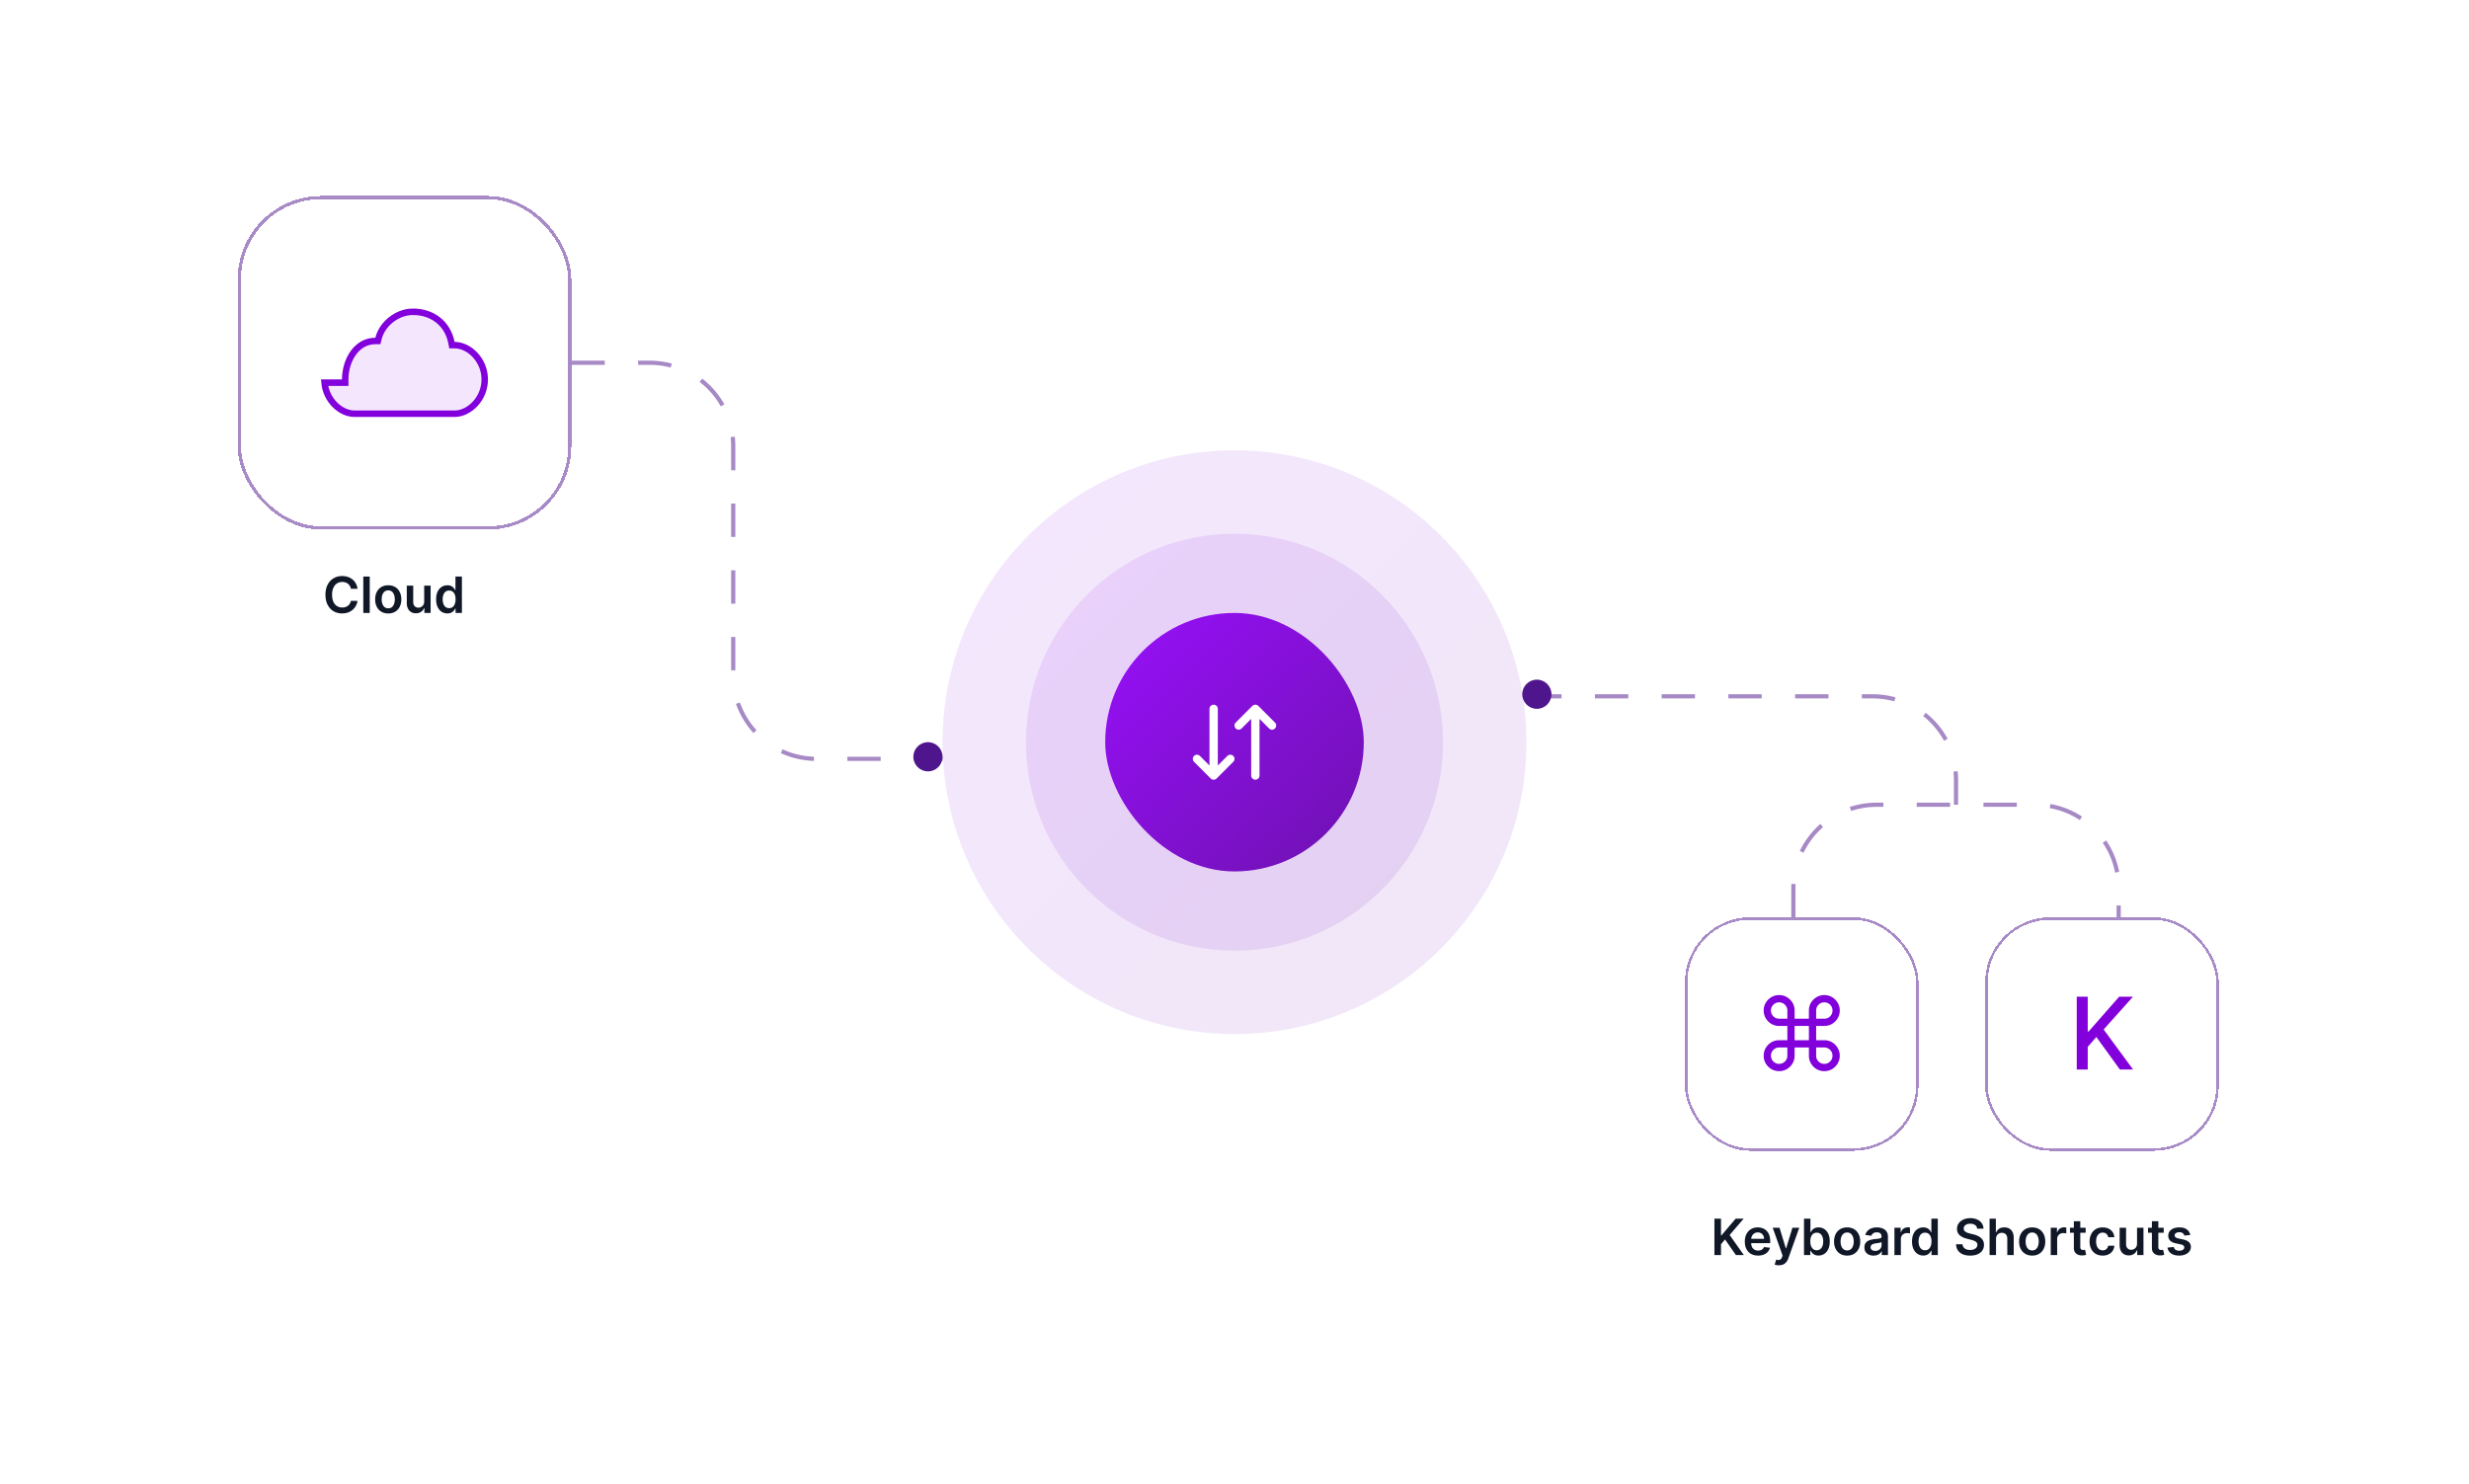 <svg xmlns="http://www.w3.org/2000/svg" width="592" height="356" fill="none"><g clip-path="url(#a)"><path fill="#fff" d="M0 0h592v355.2H0z"/><circle cx="296" cy="178" r="50" fill="url(#b)" opacity=".1"/><circle cx="296" cy="178" r="70" fill="url(#c)" opacity=".1"/><rect width="62" height="62" x="265" y="147" fill="url(#d)" rx="31"/><path stroke="#fff" stroke-linecap="round" stroke-linejoin="round" stroke-width="2" d="m287 182 4 4 4-4m-4 4v-16m14 4-4-4-4 4m4-4v16"/><g filter="url(#e)"><rect width="80" height="80" x="57" y="47" fill="#fff" rx="20" shape-rendering="crispEdges"/><rect width="79.227" height="79.227" x="57.386" y="47.386" stroke="#A78AC6" stroke-width=".773" rx="19.614" shape-rendering="crispEdges"/><path fill="url(#f)" stroke="#8200DB" stroke-width="1.55" d="M99 74.775c4.659 0 8.318 2.766 9.24 7.377l.124.623H109c3.515 0 7.225 3.593 7.225 8.225s-3.71 8.225-7.225 8.225H85c-3.316 0-6.804-3.199-7.189-7.45h4.964V91c0-2.356.71-4.69 1.975-6.417 1.256-1.713 3.04-2.808 5.25-2.808h.606l.146-.588c.912-3.645 4.594-6.412 8.248-6.412Z"/></g><g filter="url(#g)"><rect width="56" height="56" x="404" y="220" fill="#fff" rx="15.607" shape-rendering="crispEdges"/><rect width="55.397" height="55.397" x="404.301" y="220.301" stroke="#A78AC6" stroke-width=".603" rx="15.305" shape-rendering="crispEdges"/><path fill="#8200DB" d="M426.585 256.892a3.613 3.613 0 0 1-1.858-.494 3.828 3.828 0 0 1-1.347-1.347 3.613 3.613 0 0 1-.494-1.858c0-.682.165-1.304.494-1.866a3.82 3.82 0 0 1 1.347-1.347 3.563 3.563 0 0 1 1.858-.503h1.977v-3.426h-1.977a3.613 3.613 0 0 1-1.858-.494 3.844 3.844 0 0 1-1.347-1.338 3.632 3.632 0 0 1-.494-1.867c0-.682.165-1.301.494-1.858a3.763 3.763 0 0 1 1.347-1.338 3.563 3.563 0 0 1 1.858-.503c.682 0 1.304.168 1.866.503.563.33 1.012.776 1.347 1.338.335.557.503 1.176.503 1.858v1.96h3.426v-1.96c0-.682.165-1.301.494-1.858a3.778 3.778 0 0 1 1.338-1.338 3.582 3.582 0 0 1 1.867-.503c.682 0 1.301.168 1.858.503a3.7 3.7 0 0 1 1.338 1.338c.335.557.503 1.176.503 1.858 0 .682-.168 1.304-.503 1.867a3.778 3.778 0 0 1-1.338 1.338 3.584 3.584 0 0 1-1.858.494h-1.96v3.426h1.96c.682 0 1.301.168 1.858.503a3.755 3.755 0 0 1 1.338 1.347c.335.562.503 1.184.503 1.866 0 .676-.168 1.296-.503 1.858a3.763 3.763 0 0 1-1.338 1.347 3.584 3.584 0 0 1-1.858.494 3.632 3.632 0 0 1-1.867-.494 3.844 3.844 0 0 1-1.338-1.347 3.613 3.613 0 0 1-.494-1.858v-1.977h-3.426v1.977c0 .676-.168 1.296-.503 1.858a3.82 3.82 0 0 1-1.347 1.347 3.626 3.626 0 0 1-1.866.494Zm0-1.739a1.986 1.986 0 0 0 1.704-.971c.182-.301.273-.631.273-.989v-1.977h-1.977c-.358 0-.688.091-.989.273a1.981 1.981 0 0 0-.707.716 1.893 1.893 0 0 0-.264.988c0 .358.088.688.264.989.176.295.412.531.707.707.301.176.631.264.989.264Zm0-10.841h1.977v-1.96c0-.363-.091-.693-.273-.988a1.98 1.98 0 0 0-2.693-.708 2.006 2.006 0 0 0-.707.708 1.893 1.893 0 0 0-.264.988c0 .364.088.696.264.997.176.296.412.532.707.708.301.17.631.255.989.255Zm8.881 0h1.96c.363 0 .693-.085.988-.255.296-.176.532-.412.708-.708.176-.301.264-.633.264-.997 0-.363-.088-.693-.264-.988a2.001 2.001 0 0 0-.708-.708 1.893 1.893 0 0 0-.988-.264c-.364 0-.696.088-.997.264a2.001 2.001 0 0 0-.708.708c-.17.295-.255.625-.255.988v1.96Zm1.96 10.841c.363 0 .693-.088.988-.264.296-.176.532-.412.708-.707.176-.301.264-.631.264-.989 0-.363-.088-.693-.264-.988a1.976 1.976 0 0 0-.708-.716 1.846 1.846 0 0 0-.988-.273h-1.96v1.977c0 .358.085.688.255.989.176.295.412.531.708.707.301.176.633.264.997.264Zm-7.125-5.676h3.426v-3.426h-3.426v3.426Z"/></g><g filter="url(#h)"><rect width="56" height="56" x="476" y="220" fill="#fff" rx="15.607" shape-rendering="crispEdges"/><rect width="55.397" height="55.397" x="476.301" y="220.301" stroke="#A78AC6" stroke-width=".603" rx="15.305" shape-rendering="crispEdges"/><path fill="#8200DB" d="M497.949 256.5v-17.455h2.633v8.336h.213l7.321-8.336h3.316l-7.04 7.858 7.065 9.597h-3.17l-5.642-7.798-2.063 2.369v5.429h-2.633Z"/></g><path fill="#101828" d="M85.728 141.217h-1.594a1.98 1.98 0 0 0-.252-.694 1.863 1.863 0 0 0-1.078-.84 2.424 2.424 0 0 0-.746-.111c-.474 0-.895.12-1.26.358-.367.236-.654.583-.862 1.04-.207.455-.31 1.01-.31 1.666 0 .668.103 1.23.31 1.688.21.454.497.798.861 1.031.367.23.786.345 1.257.345.261 0 .506-.034.733-.102.23-.071.436-.175.618-.311a1.899 1.899 0 0 0 .729-1.185l1.594.009c-.06.415-.19.804-.388 1.167a3.434 3.434 0 0 1-1.888 1.611c-.426.154-.9.23-1.42.23-.766 0-1.45-.177-2.053-.532-.602-.355-1.077-.868-1.423-1.539-.347-.67-.52-1.474-.52-2.412 0-.94.174-1.744.524-2.412.35-.67.825-1.183 1.427-1.538.603-.355 1.285-.533 2.046-.533.486 0 .937.069 1.355.205.418.136.79.337 1.116.601.327.261.596.582.806.963.213.378.352.81.418 1.295Zm2.922-2.944V147h-1.543v-8.727h1.543Zm4.441 8.855c-.64 0-1.193-.141-1.662-.422a2.867 2.867 0 0 1-1.09-1.18c-.256-.506-.384-1.097-.384-1.773 0-.676.128-1.269.383-1.777a2.856 2.856 0 0 1 1.091-1.185c.469-.281 1.023-.422 1.662-.422.64 0 1.193.141 1.662.422.469.281.831.676 1.087 1.185.258.508.388 1.101.388 1.777 0 .676-.13 1.267-.388 1.773a2.838 2.838 0 0 1-1.087 1.18c-.469.281-1.023.422-1.662.422Zm.009-1.236c.346 0 .636-.095.869-.285.233-.194.406-.452.52-.776.116-.324.174-.685.174-1.082 0-.401-.058-.763-.174-1.087a1.717 1.717 0 0 0-.52-.78c-.233-.193-.523-.29-.87-.29-.355 0-.65.097-.886.29a1.748 1.748 0 0 0-.524.78c-.113.324-.17.686-.17 1.087 0 .397.056.758.17 1.082.117.324.291.582.524.776.236.19.532.285.887.285Zm8.609-1.645v-3.792h1.542V147h-1.495v-1.163h-.069c-.147.366-.39.666-.728.899-.336.233-.749.349-1.24.349-.43 0-.809-.095-1.138-.285a1.982 1.982 0 0 1-.767-.84c-.185-.369-.277-.815-.277-1.338v-4.167h1.542v3.929c0 .414.114.744.341.988.227.244.526.367.895.367.227 0 .448-.056.661-.167a1.34 1.34 0 0 0 .524-.494c.139-.221.209-.498.209-.831Zm5.558 2.868c-.515 0-.975-.132-1.381-.396s-.727-.648-.963-1.151-.354-1.113-.354-1.832c0-.727.119-1.341.358-1.841.242-.503.567-.882.976-1.138a2.512 2.512 0 0 1 1.368-.388c.383 0 .699.066.946.196.247.128.443.283.588.465.145.179.257.348.337.507h.063v-3.264h1.547V147h-1.517v-1.031h-.093c-.08.159-.195.328-.346.507-.15.176-.349.327-.596.452s-.558.187-.933.187Zm.43-1.266c.327 0 .605-.088.835-.264.23-.179.405-.427.524-.746a3.14 3.14 0 0 0 .179-1.112c0-.423-.059-.791-.179-1.103a1.559 1.559 0 0 0-.52-.729c-.227-.173-.507-.26-.839-.26-.344 0-.631.089-.861.268-.23.179-.403.427-.52.742a3.12 3.12 0 0 0-.174 1.082c0 .409.058.774.174 1.095.12.319.294.57.524.755.233.182.519.272.857.272ZM411.07 301v-8.727h1.581v4.01h.106l3.405-4.01h1.931l-3.375 3.916 3.404 4.811h-1.9l-2.604-3.741-.967 1.142V301h-1.581Zm10.47.128c-.656 0-1.223-.137-1.7-.409a2.773 2.773 0 0 1-1.096-1.168c-.255-.506-.383-1.101-.383-1.785 0-.674.128-1.265.383-1.773.259-.511.62-.909 1.083-1.193.463-.287 1.007-.431 1.632-.431.403 0 .784.066 1.142.196.361.128.679.327.955.597.278.27.497.614.656 1.031.159.415.238.909.238 1.483v.473h-5.365v-1.04h3.887a1.66 1.66 0 0 0-.192-.788 1.4 1.4 0 0 0-.524-.55 1.48 1.48 0 0 0-.776-.2c-.315 0-.592.077-.831.23a1.6 1.6 0 0 0-.558.597 1.714 1.714 0 0 0-.2.805v.908c0 .38.069.707.209.98.139.27.333.477.583.622.25.142.543.213.878.213.225 0 .428-.031.61-.094.181-.065.339-.16.473-.285.133-.125.234-.28.302-.465l1.441.162a2.25 2.25 0 0 1-.52.997c-.253.282-.577.5-.972.657-.395.153-.847.23-1.355.23Zm4.987 2.327a3.05 3.05 0 0 1-.584-.052 2.197 2.197 0 0 1-.422-.11l.358-1.202c.225.065.425.097.601.094a.736.736 0 0 0 .464-.167c.137-.105.252-.281.346-.528l.132-.354-2.374-6.681h1.636l1.509 4.943h.068l1.513-4.943h1.641l-2.621 7.338a2.932 2.932 0 0 1-.486.89c-.202.25-.449.441-.741.571-.29.134-.637.201-1.04.201ZM432.55 301v-8.727h1.543v3.264h.064c.079-.159.192-.328.336-.507a1.79 1.79 0 0 1 .588-.465c.248-.13.563-.196.947-.196.505 0 .961.13 1.367.388.41.256.733.635.972 1.138.241.5.362 1.114.362 1.841 0 .719-.118 1.329-.353 1.832-.236.503-.557.887-.964 1.151a2.476 2.476 0 0 1-1.38.396c-.375 0-.686-.062-.933-.187a1.898 1.898 0 0 1-.597-.452 2.89 2.89 0 0 1-.345-.507h-.09V301h-1.517Zm1.513-3.273c0 .424.06.794.179 1.112.122.319.297.567.524.746.23.176.509.264.835.264.341 0 .627-.09.857-.272.23-.185.403-.436.52-.755.119-.321.179-.686.179-1.095 0-.406-.058-.767-.175-1.082a1.626 1.626 0 0 0-.52-.742c-.23-.179-.517-.268-.861-.268-.329 0-.609.087-.839.26-.23.173-.405.416-.524.729a3.14 3.14 0 0 0-.175 1.103Zm8.833 3.401c-.639 0-1.193-.141-1.662-.422a2.862 2.862 0 0 1-1.091-1.18c-.256-.506-.384-1.097-.384-1.773 0-.676.128-1.269.384-1.777a2.85 2.85 0 0 1 1.091-1.185c.469-.281 1.023-.422 1.662-.422s1.193.141 1.662.422c.468.281.831.676 1.086 1.185.259.508.388 1.101.388 1.777 0 .676-.129 1.267-.388 1.773a2.837 2.837 0 0 1-1.086 1.18c-.469.281-1.023.422-1.662.422Zm.008-1.236c.347 0 .637-.095.87-.285.233-.194.406-.452.52-.776.116-.324.174-.685.174-1.082 0-.401-.058-.763-.174-1.087a1.72 1.72 0 0 0-.52-.78c-.233-.193-.523-.29-.87-.29-.355 0-.65.097-.886.29a1.743 1.743 0 0 0-.524.78 3.258 3.258 0 0 0-.171 1.087c0 .397.057.758.171 1.082.116.324.291.582.524.776.236.19.531.285.886.285Zm6.321 1.24c-.415 0-.788-.074-1.121-.221a1.839 1.839 0 0 1-.784-.665c-.19-.293-.285-.654-.285-1.083 0-.369.068-.674.204-.916a1.59 1.59 0 0 1 .558-.579c.236-.145.502-.255.797-.329.299-.076.607-.132.925-.166.384-.039.695-.075.933-.106.239-.034.412-.085.52-.154.111-.071.166-.18.166-.328v-.025c0-.321-.095-.57-.285-.746-.191-.176-.465-.264-.823-.264-.377 0-.677.082-.899.247a1.225 1.225 0 0 0-.443.584l-1.44-.205c.113-.398.301-.73.562-.997.262-.27.581-.472.959-.605a3.676 3.676 0 0 1 1.253-.205c.315 0 .629.037.942.111.312.074.598.196.856.367.259.167.466.396.622.686.159.289.239.652.239 1.086V301h-1.483v-.899h-.051a1.89 1.89 0 0 1-.396.511c-.168.156-.38.283-.635.379-.253.094-.55.141-.891.141Zm.401-1.133c.309 0 .578-.062.805-.184.227-.125.402-.289.524-.494.125-.205.188-.428.188-.669v-.771a.749.749 0 0 1-.248.11 3.346 3.346 0 0 1-.383.09c-.142.026-.283.048-.422.068l-.362.051c-.23.032-.436.083-.618.154a1.02 1.02 0 0 0-.43.298.725.725 0 0 0-.158.486c0 .284.104.498.311.643.207.145.472.218.793.218Zm4.606 1.001v-6.545h1.496v1.09h.068a1.63 1.63 0 0 1 .614-.873 1.682 1.682 0 0 1 1.001-.311c.085 0 .18.004.286.013.108.005.197.015.268.029v1.419a1.683 1.683 0 0 0-.311-.059 2.843 2.843 0 0 0-.405-.03 1.56 1.56 0 0 0-.758.183c-.222.12-.397.286-.525.499a1.412 1.412 0 0 0-.191.737V301h-1.543Zm6.917.115c-.514 0-.974-.132-1.38-.396-.407-.264-.728-.648-.963-1.151-.236-.503-.354-1.113-.354-1.832 0-.727.119-1.341.358-1.841.241-.503.567-.882.976-1.138a2.512 2.512 0 0 1 1.368-.388c.383 0 .698.066.946.196.247.128.443.283.588.465.145.179.257.348.336.507h.064v-3.264h1.547V301h-1.517v-1.031h-.094a2.593 2.593 0 0 1-.345.507c-.15.176-.349.327-.596.452-.248.125-.559.187-.934.187Zm.431-1.266c.326 0 .605-.088.835-.264.23-.179.405-.427.524-.746.119-.318.179-.688.179-1.112 0-.423-.06-.791-.179-1.103a1.565 1.565 0 0 0-.52-.729c-.227-.173-.507-.26-.839-.26-.344 0-.631.089-.861.268-.23.179-.403.427-.52.742a3.12 3.12 0 0 0-.175 1.082c0 .409.059.774.175 1.095.119.319.294.57.524.755.233.182.519.272.857.272Zm12.487-5.177a1.165 1.165 0 0 0-.503-.869c-.293-.208-.674-.312-1.142-.312-.33 0-.613.05-.848.15a1.256 1.256 0 0 0-.542.404.988.988 0 0 0-.191.584c0 .182.041.34.123.473.086.134.201.247.345.341.145.091.306.168.482.23.176.063.354.115.533.158l.818.205c.329.076.646.18.95.311.307.13.581.295.823.494.244.199.437.439.579.72.142.281.213.611.213.989 0 .511-.13.961-.392 1.351-.261.386-.639.688-1.133.907-.492.216-1.087.324-1.786.324-.679 0-1.268-.105-1.768-.315a2.63 2.63 0 0 1-1.168-.921c-.278-.403-.429-.895-.452-1.474h1.556c.022.304.116.557.281.758.165.202.379.353.643.452.268.1.566.149.895.149.344 0 .645-.051.904-.153.261-.105.466-.25.613-.435.148-.187.223-.406.226-.656a.836.836 0 0 0-.2-.563 1.483 1.483 0 0 0-.55-.375 5.253 5.253 0 0 0-.818-.272l-.993-.256c-.719-.185-1.287-.464-1.704-.839-.415-.378-.623-.88-.623-1.505 0-.514.14-.964.418-1.351a2.759 2.759 0 0 1 1.146-.899c.483-.216 1.03-.324 1.641-.324.619 0 1.162.108 1.628.324.469.213.836.51 1.104.891.267.378.404.812.413 1.304h-1.521Zm4.524 2.493V301h-1.543v-8.727h1.509v3.294h.077c.153-.37.39-.661.711-.874.324-.216.736-.324 1.236-.324.455 0 .851.095 1.189.286.338.19.599.469.784.835.188.367.281.814.281 1.342V301h-1.542v-3.929c0-.44-.114-.783-.341-1.027-.225-.247-.54-.371-.946-.371-.273 0-.517.06-.733.179a1.26 1.26 0 0 0-.503.507c-.119.222-.179.49-.179.806Zm8.672 3.963c-.639 0-1.193-.141-1.662-.422a2.868 2.868 0 0 1-1.091-1.18c-.256-.506-.383-1.097-.383-1.773 0-.676.127-1.269.383-1.777a2.857 2.857 0 0 1 1.091-1.185c.469-.281 1.023-.422 1.662-.422s1.193.141 1.662.422c.469.281.831.676 1.087 1.185.258.508.387 1.101.387 1.777 0 .676-.129 1.267-.387 1.773a2.84 2.84 0 0 1-1.087 1.18c-.469.281-1.023.422-1.662.422Zm.008-1.236c.347 0 .637-.095.87-.285.233-.194.406-.452.52-.776.116-.324.174-.685.174-1.082 0-.401-.058-.763-.174-1.087a1.72 1.72 0 0 0-.52-.78c-.233-.193-.523-.29-.87-.29-.355 0-.65.097-.886.29a1.743 1.743 0 0 0-.524.78c-.114.324-.17.686-.17 1.087 0 .397.056.758.17 1.082.116.324.291.582.524.776.236.19.531.285.886.285Zm4.438 1.108v-6.545h1.495v1.09h.069c.119-.377.323-.669.613-.873a1.687 1.687 0 0 1 1.002-.311c.085 0 .18.004.285.013.108.005.198.015.269.029v1.419a1.701 1.701 0 0 0-.311-.059c-.14-.02-.275-.03-.405-.03-.282 0-.534.061-.759.183a1.352 1.352 0 0 0-.716 1.236V301h-1.542Zm8.377-6.545v1.193h-3.762v-1.193h3.762Zm-2.833-1.569h1.542v6.145c0 .208.032.367.094.478a.51.51 0 0 0 .256.221c.105.04.221.06.349.06.097 0 .185-.007.264-.022.083-.014.145-.027.188-.038l.26 1.206c-.083.028-.2.06-.354.094-.15.034-.335.054-.554.059a2.505 2.505 0 0 1-1.044-.174 1.629 1.629 0 0 1-.737-.605c-.179-.273-.267-.614-.264-1.023v-6.401Zm6.908 8.242c-.653 0-1.214-.144-1.683-.431a2.87 2.87 0 0 1-1.078-1.188c-.25-.509-.375-1.094-.375-1.756 0-.665.128-1.252.384-1.76a2.858 2.858 0 0 1 1.082-1.193c.469-.287 1.023-.431 1.662-.431.531 0 1.001.098 1.41.294.412.194.74.468.985.823.244.352.383.764.417 1.236h-1.474a1.413 1.413 0 0 0-.426-.789c-.222-.213-.519-.319-.891-.319-.315 0-.592.085-.831.255a1.645 1.645 0 0 0-.558.725c-.131.315-.196.693-.196 1.133 0 .446.065.83.196 1.151.131.318.314.564.55.737a1.4 1.4 0 0 0 .839.256c.227 0 .431-.043.61-.128.181-.088.333-.215.456-.379.122-.165.205-.365.251-.601h1.474a2.567 2.567 0 0 1-.409 1.231 2.43 2.43 0 0 1-.963.836c-.406.198-.883.298-1.432.298Zm8.243-2.881v-3.792h1.543V301h-1.496v-1.163h-.068a1.973 1.973 0 0 1-.729.899c-.335.233-.749.349-1.24.349-.429 0-.808-.095-1.138-.285a1.982 1.982 0 0 1-.767-.84c-.185-.369-.277-.815-.277-1.338v-4.167h1.543v3.929c0 .414.113.744.341.988.227.244.525.367.894.367.228 0 .448-.056.661-.167.213-.11.388-.275.524-.494.139-.221.209-.498.209-.831Zm6.397-3.792v1.193h-3.762v-1.193h3.762Zm-2.833-1.569h1.542v6.145c0 .208.031.367.094.478.065.107.15.181.256.221.105.04.221.06.349.06.097 0 .185-.007.264-.022.083-.014.145-.027.188-.038l.26 1.206c-.083.028-.201.06-.354.094a2.856 2.856 0 0 1-.554.059 2.505 2.505 0 0 1-1.044-.174 1.629 1.629 0 0 1-.737-.605c-.179-.273-.267-.614-.264-1.023v-6.401Zm9.203 3.299-1.406.153a1.13 1.13 0 0 0-.209-.4 1.032 1.032 0 0 0-.392-.303 1.426 1.426 0 0 0-.605-.115c-.321 0-.591.069-.81.209-.216.139-.322.319-.319.541a.564.564 0 0 0 .208.464c.145.12.384.218.716.294l1.117.239c.619.134 1.079.345 1.38.635.304.29.458.669.461 1.138a1.78 1.78 0 0 1-.363 1.091c-.235.312-.564.556-.984.733-.42.176-.903.264-1.449.264-.801 0-1.446-.168-1.935-.503a2.023 2.023 0 0 1-.873-1.411l1.504-.144c.068.295.213.518.435.669.221.15.51.225.865.225.366 0 .66-.075.882-.225.224-.151.337-.337.337-.559a.581.581 0 0 0-.218-.464c-.142-.122-.363-.216-.664-.281l-1.117-.235c-.628-.13-1.092-.351-1.393-.66-.302-.313-.451-.708-.448-1.185a1.679 1.679 0 0 1 .328-1.048c.225-.298.536-.529.934-.691.4-.164.862-.247 1.384-.247.768 0 1.371.164 1.812.49.443.327.717.769.822 1.326Z"/><path stroke="#A689C5" stroke-dasharray="8 8" d="M137 87h18.81c11.046 0 20 8.954 20 20v55c0 11.046 8.954 20 20 20H226"/><circle cx="3.5" cy="3.5" r="3.5" fill="#4F158C" transform="matrix(1 0 0 -1 219 185)"/><path stroke="#A689C5" stroke-dasharray="8 8" d="M430 220v-7c0-11.046 8.954-20 20-20h38c11.046 0 20 8.954 20 20v7m-39-27v-6c0-11.046-8.954-20-20-20h-83.5"/><circle cx="3.5" cy="3.5" r="3.5" fill="#4F158C" transform="matrix(1 0 0 -1 365 170)"/></g><defs><linearGradient id="b" x1="246" x2="346" y1="128" y2="228" gradientUnits="userSpaceOnUse"><stop stop-color="#9810FA"/><stop offset="1" stop-color="#6E11B0"/></linearGradient><linearGradient id="c" x1="226" x2="366" y1="108" y2="248" gradientUnits="userSpaceOnUse"><stop stop-color="#9810FA"/><stop offset="1" stop-color="#6E11B0"/></linearGradient><linearGradient id="d" x1="265" x2="327" y1="147" y2="209" gradientUnits="userSpaceOnUse"><stop stop-color="#9810FA"/><stop offset="1" stop-color="#6E11B0"/></linearGradient><linearGradient id="f" x1="77" x2="2453.1" y1="74" y2="3729.54" gradientUnits="userSpaceOnUse"><stop stop-color="#F4E7FD"/></linearGradient><filter id="e" width="228" height="228" x="-17" y="-27" color-interpolation-filters="sRGB" filterUnits="userSpaceOnUse"><feFlood flood-opacity="0" result="BackgroundImageFix"/><feColorMatrix in="SourceAlpha" result="hardAlpha" values="0 0 0 0 0 0 0 0 0 0 0 0 0 0 0 0 0 0 127 0"/><feOffset/><feGaussianBlur stdDeviation="37"/><feComposite in2="hardAlpha" operator="out"/><feColorMatrix values="0 0 0 0 0.31 0 0 0 0 0.082 0 0 0 0 0.549 0 0 0 0.18 0"/><feBlend in2="BackgroundImageFix" result="effect1_dropShadow_527_1817"/><feBlend in="SourceGraphic" in2="effect1_dropShadow_527_1817" result="shape"/></filter><filter id="g" width="171.488" height="171.488" x="346.256" y="162.256" color-interpolation-filters="sRGB" filterUnits="userSpaceOnUse"><feFlood flood-opacity="0" result="BackgroundImageFix"/><feColorMatrix in="SourceAlpha" result="hardAlpha" values="0 0 0 0 0 0 0 0 0 0 0 0 0 0 0 0 0 0 127 0"/><feOffset/><feGaussianBlur stdDeviation="28.872"/><feComposite in2="hardAlpha" operator="out"/><feColorMatrix values="0 0 0 0 0.31 0 0 0 0 0.082 0 0 0 0 0.549 0 0 0 0.18 0"/><feBlend in2="BackgroundImageFix" result="effect1_dropShadow_527_1817"/><feBlend in="SourceGraphic" in2="effect1_dropShadow_527_1817" result="shape"/></filter><filter id="h" width="171.488" height="171.488" x="418.256" y="162.256" color-interpolation-filters="sRGB" filterUnits="userSpaceOnUse"><feFlood flood-opacity="0" result="BackgroundImageFix"/><feColorMatrix in="SourceAlpha" result="hardAlpha" values="0 0 0 0 0 0 0 0 0 0 0 0 0 0 0 0 0 0 127 0"/><feOffset/><feGaussianBlur stdDeviation="28.872"/><feComposite in2="hardAlpha" operator="out"/><feColorMatrix values="0 0 0 0 0.31 0 0 0 0 0.082 0 0 0 0 0.549 0 0 0 0.18 0"/><feBlend in2="BackgroundImageFix" result="effect1_dropShadow_527_1817"/><feBlend in="SourceGraphic" in2="effect1_dropShadow_527_1817" result="shape"/></filter><clipPath id="a"><path fill="#fff" d="M0 0h592v355.2H0z"/></clipPath></defs></svg>